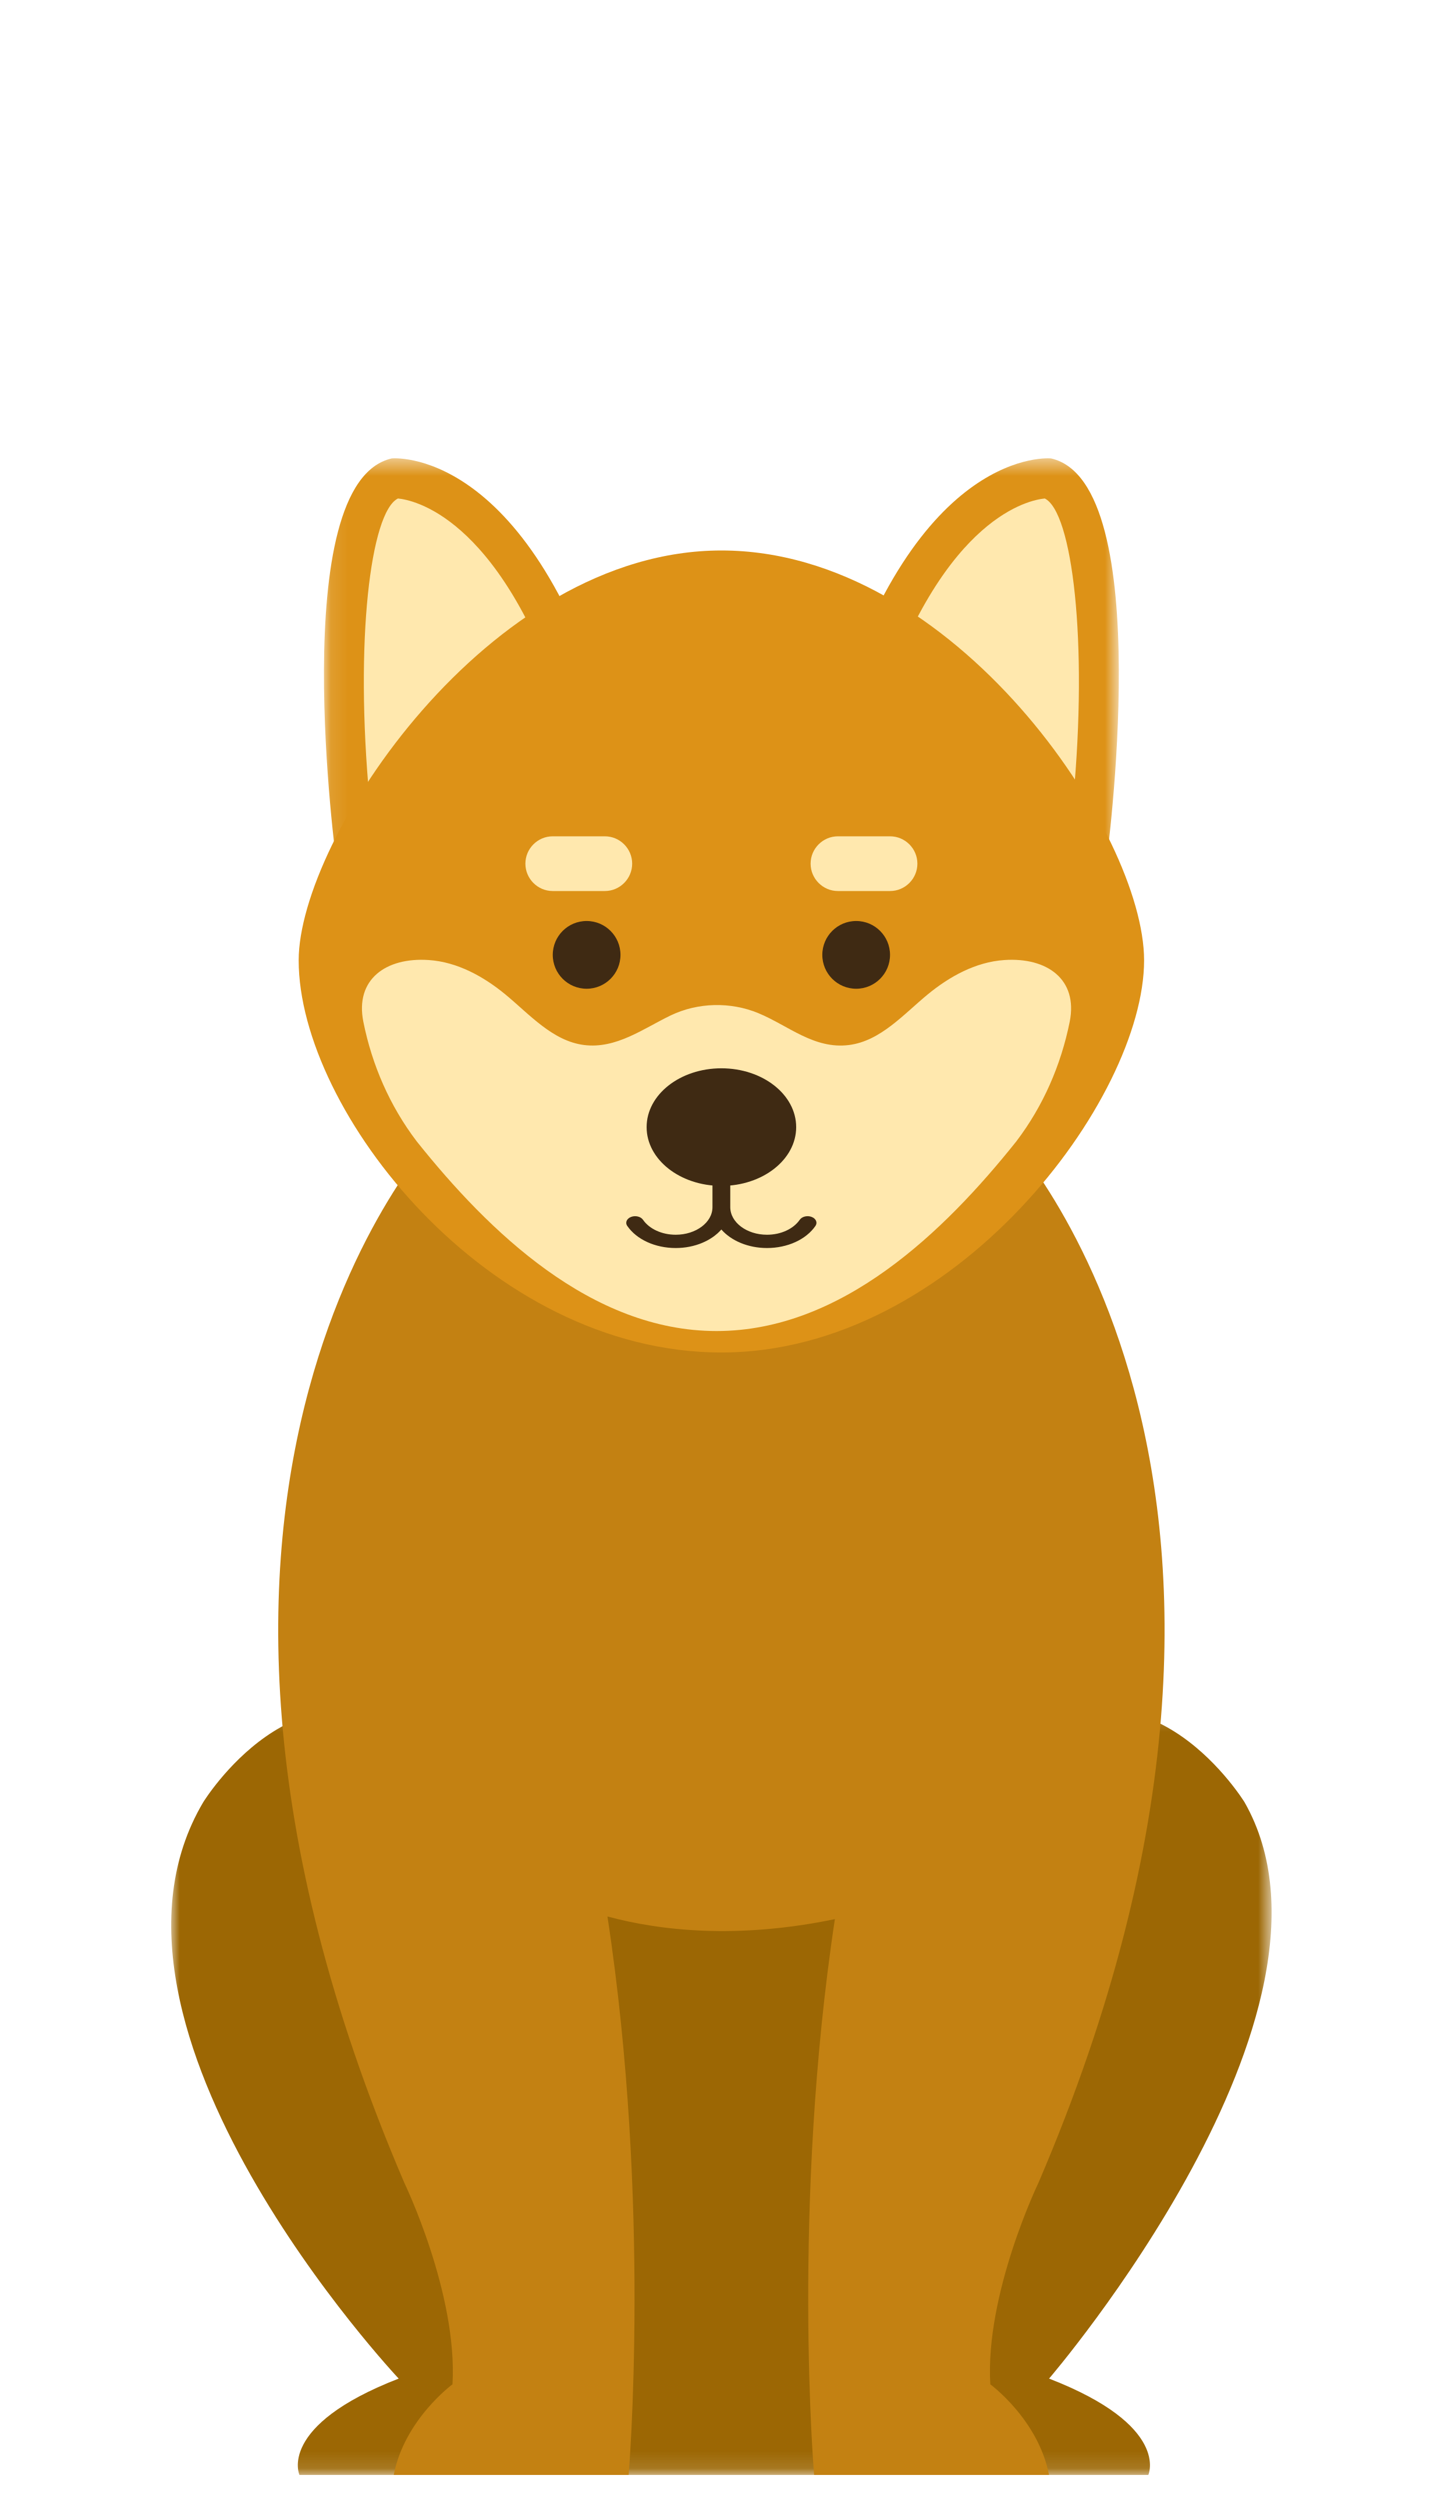 <svg height="146" viewBox="0 0 85 146" width="85" xmlns="http://www.w3.org/2000/svg" xmlns:xlink="http://www.w3.org/1999/xlink"><mask id="a" fill="#fff"><path d="m0 1.202h64.285v44.68h-64.285z" fill="#fff" fill-rule="evenodd"/></mask><mask id="b" fill="#fff"><path d="m.1.469h16.67v23.612h-16.67z" fill="#fff" fill-rule="evenodd"/></mask><mask id="c" fill="#fff"><path d="m1.632.469h16.672v23.612h-16.672z" fill="#fff" fill-rule="evenodd"/></mask><g fill="none" fill-rule="evenodd" transform="translate(10 25)"><path d="m51.286 40.257s18.395-21.404 11.421-33.656c0 0-5.499-8.959-12.739-3.794h-35.359c-7.242-5.165-12.739 3.794-12.739 3.794-7.818 13.214 11.421 33.656 11.421 33.656-7.114 2.755-5.797 5.626-5.797 5.626h49.59s1.316-2.871-5.797-5.626" fill="#9c6704" mask="url(#a)" transform="translate(0 73.649)"/><path d="m47.853 114.241c-.312-5.291 2.808-11.758 2.808-11.758 17.778-41.444-2.183-61.661-2.183-61.661h-32.668s-19.964 20.216-2.185 61.661c0 0 3.12 6.468 2.808 11.758 0 0-2.808 2.058-3.431 5.291h13.722s1.331-15.768-1.237-32.612c3.056.821 7.546 1.343 13.286.154-2.534 16.768-1.214 32.458-1.214 32.458h13.724c-.623-3.233-3.431-5.291-3.431-5.291" fill="#c38112"/><path d="m.832 24.082s-3.025-22.193 3.228-23.606c0 0 7.869-.808 12.711 15.334z" fill="#dd9217" mask="url(#b)" transform="translate(8.824 1.296)"/><path d="m11.592 21.733c-.877-9.33.058-16.835 1.657-17.622.866.083 5.792 1.009 9.51 11.827z" fill="#ffe8ae"/><path d="m17.57 24.082s3.028-22.193-3.228-23.606c0 0-7.869-.808-12.711 15.334z" fill="#dd9217" mask="url(#c)" transform="translate(37.059 1.296)"/><path d="m52.692 21.733c.879-9.33-.058-16.835-1.657-17.622-.866.083-5.792 1.009-9.51 11.827z" fill="#ffe8ae"/><path d="m56.837 31.082c0 8.089-11.056 22.901-24.694 22.901-13.641 0-24.695-14.119-24.695-22.901 0-7.061 11.054-23.935 24.695-23.935 13.638 0 24.694 16.53 24.694 23.935" fill="#dd9217"/><path d="m48.67 31.065c-1.666.111-3.205.96-4.491 2.022-1.421 1.175-2.751 2.707-4.578 2.94-2.044.259-3.535-1.129-5.298-1.86-1.62-.671-3.528-.63-5.111.127-1.609.771-3.185 1.971-5.074 1.733-1.828-.233-3.159-1.765-4.578-2.94-1.285-1.062-2.825-1.911-4.491-2.022-2.509-.171-4.318 1.135-3.822 3.607.508 2.532 1.551 4.925 3.12 6.985 4.204 5.266 10.193 11.074 17.513 11.074 7.318 0 13.308-5.808 17.511-11.074 1.567-2.059 2.61-4.452 3.12-6.985.496-2.472-1.313-3.778-3.822-3.607" fill="#ffe8ae"/><path d="m26.248 30.763c0 1.092-.886 1.978-1.978 1.978-1.092 0-1.978-.886-1.978-1.978 0-1.092.886-1.978 1.978-1.978 1.092 0 1.978.886 1.978 1.978" fill="#3f2a13"/><path d="m38.039 30.763c0 1.092.886 1.978 1.978 1.978 1.092 0 1.978-.886 1.978-1.978 0-1.092-.886-1.978-1.978-1.978-1.092 0-1.978.886-1.978 1.978" fill="#3f2a13"/><path d="m25.334 23.839h-3.044c-.879 0-1.597.718-1.597 1.597 0 .879.718 1.599 1.597 1.599h3.044c.879 0 1.597-.72 1.597-1.599 0-.879-.718-1.597-1.597-1.597" fill="#ffe8ae"/><path d="m38.952 23.839h3.044c.879 0 1.597.718 1.597 1.597 0 .879-.718 1.599-1.597 1.599h-3.044c-.879 0-1.597-.72-1.597-1.599 0-.879.718-1.597 1.597-1.597" fill="#ffe8ae"/><g fill="#3f2a13"><path d="m36.512 40.823c0 1.894-1.955 3.432-4.369 3.432-2.414 0-4.368-1.539-4.368-3.432 0-1.899 1.954-3.436 4.368-3.436 2.414 0 4.369 1.537 4.369 3.436"/><path d="m37.418 46.067c-.252-.099-.568-.025-.699.168-.372.535-1.103.872-1.911.872-1.184 0-2.146-.722-2.146-1.609v-2.294c0-.214-.233-.388-.521-.388-.286 0-.519.175-.519.388v2.294c0 .888-.964 1.609-2.148 1.609-.806 0-1.539-.337-1.909-.872-.131-.192-.448-.266-.699-.168-.256.099-.355.332-.222.524.549.798 1.632 1.292 2.831 1.292 1.115 0 2.096-.431 2.666-1.082.57.651 1.553 1.082 2.666 1.082 1.196 0 2.282-.494 2.832-1.292.132-.192.034-.425-.222-.524"/></g></g></svg>